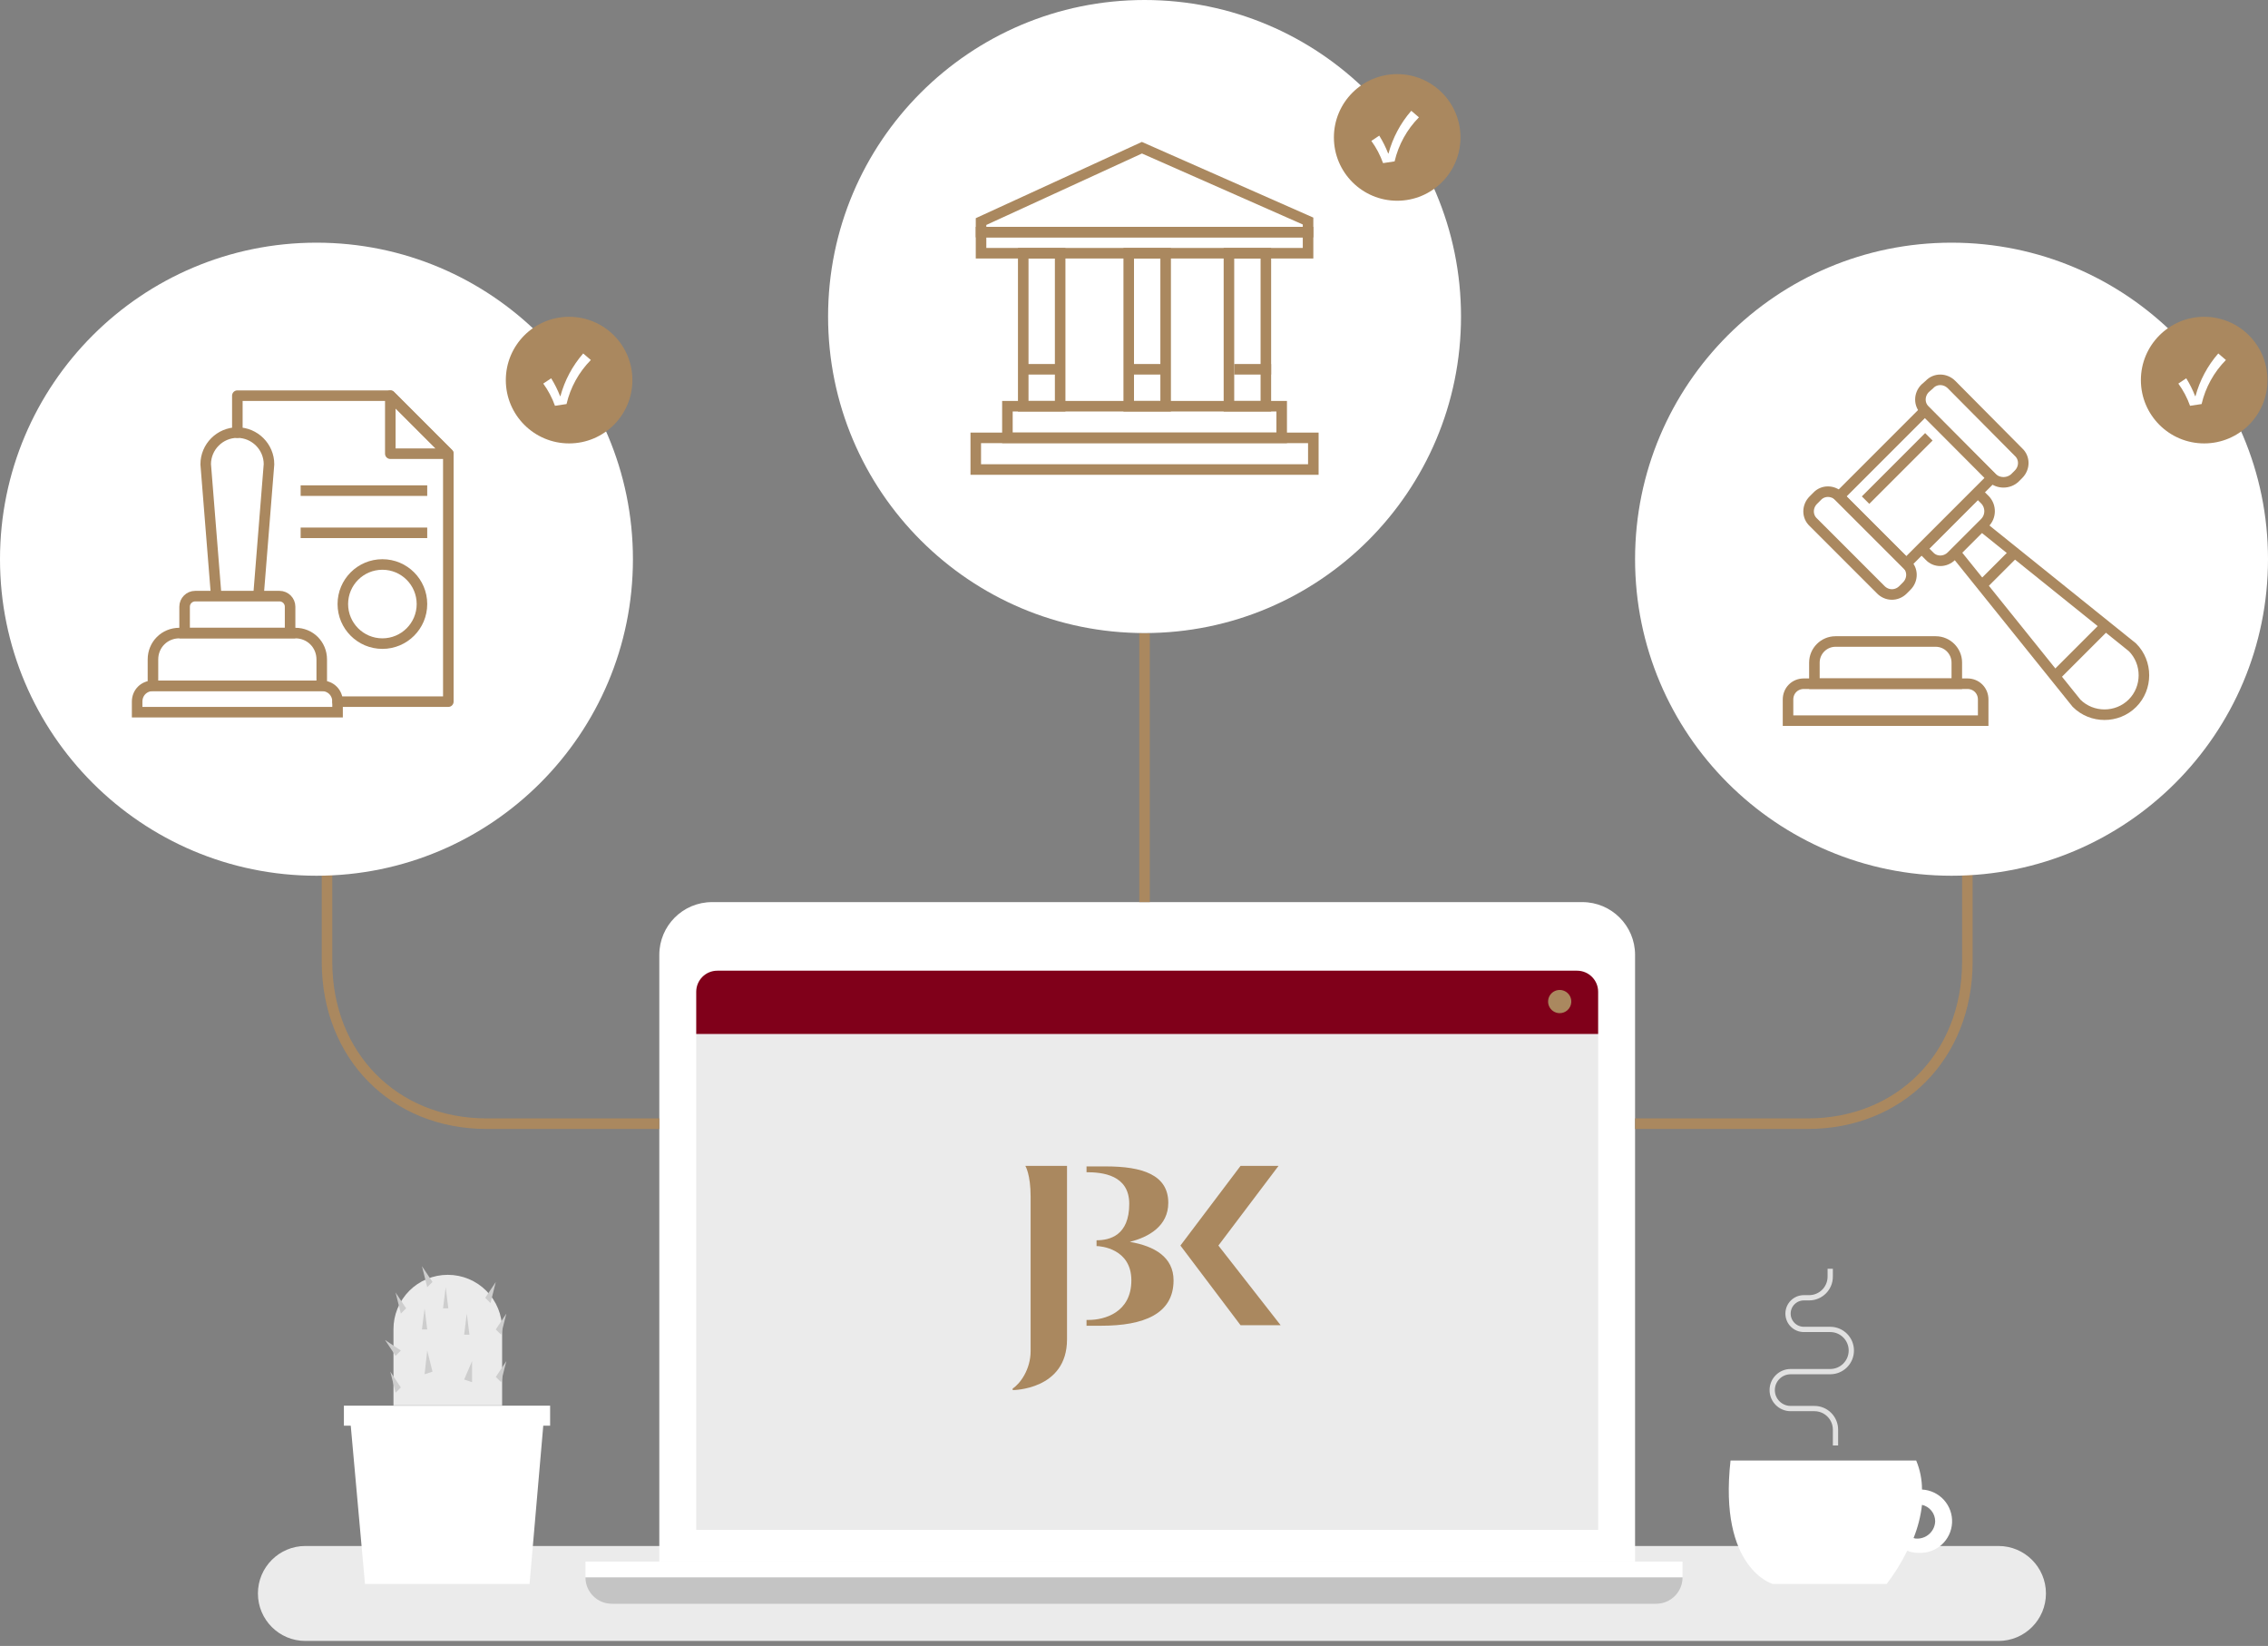 <svg width="430" height="312" viewBox="0 0 430 312" fill="none" xmlns="http://www.w3.org/2000/svg">
<rect x="0" y="0" width="430" height="312" fill="#808080" stroke="none"/>
<path d="M378.9 293.05H57.9C52.929 293.05 48.9 297.079 48.9 302.05C48.9 307.021 52.929 311.05 57.9 311.05H378.9C383.87 311.05 387.9 307.021 387.9 302.05C387.9 297.079 383.87 293.05 378.9 293.05Z" fill="#EBEBEB"/>
<path d="M125 181C125 175.477 129.477 171 135 171H300C305.523 171 310 175.477 310 181V296H125V181Z" fill="white"/>
<path d="M217 171L217 120" stroke="#AA885F" stroke-width="2" stroke-miterlimit="10"/>
<path d="M310 213H342.74C360.271 213 373 200.091 373 182.313V131" stroke="#AA885F" stroke-width="2" stroke-miterlimit="10"/>
<path d="M125 213H92.26C74.729 213 62 200.091 62 182.313V131" stroke="#AA885F" stroke-width="2" stroke-miterlimit="10"/>
<path d="M60 166C93.137 166 120 139.137 120 106C120 72.863 93.137 46 60 46C26.863 46 0 72.863 0 106C0 139.137 26.863 166 60 166Z" fill="white"/>
<path d="M107.9 84.05C114.527 84.05 119.9 78.677 119.9 72.05C119.9 65.423 114.527 60.05 107.9 60.05C101.272 60.05 95.9 65.423 95.9 72.05C95.9 78.677 101.272 84.05 107.9 84.05Z" fill="#AA885F"/>
<path d="M103 72.71L104.5 71.71C105.168 72.785 105.734 73.92 106.19 75.1H106.25C107.057 72.107 108.534 69.337 110.57 67L112.02 68.24C109.742 70.545 108.147 73.435 107.41 76.59L105.22 76.92C104.685 75.418 103.937 74 103 72.71Z" fill="white"/>
<path d="M370 166C403.137 166 430 139.137 430 106C430 72.863 403.137 46 370 46C336.863 46 310 72.863 310 106C310 139.137 336.863 166 370 166Z" fill="white"/>
<path d="M417.9 84.05C424.527 84.05 429.9 78.677 429.9 72.05C429.9 65.423 424.527 60.05 417.9 60.05C411.272 60.05 405.9 65.423 405.9 72.05C405.9 78.677 411.272 84.05 417.9 84.05Z" fill="#AA885F"/>
<path d="M413 72.71L414.5 71.71C415.168 72.785 415.734 73.92 416.19 75.1H416.25C417.057 72.107 418.534 69.337 420.57 67L422.02 68.24C419.742 70.545 418.147 73.435 417.41 76.59L415.22 76.92C414.685 75.418 413.937 74 413 72.71Z" fill="white"/>
<path d="M217 120C250.137 120 277 93.137 277 60C277 26.863 250.137 0 217 0C183.863 0 157 26.863 157 60C157 93.137 183.863 120 217 120Z" fill="white"/>
<path d="M264.9 38.05C271.527 38.05 276.9 32.678 276.9 26.05C276.9 19.423 271.527 14.05 264.9 14.05C258.273 14.05 252.9 19.423 252.9 26.05C252.9 32.678 258.273 38.05 264.9 38.05Z" fill="#AA885F"/>
<path d="M260 26.71L261.5 25.71C262.168 26.785 262.734 27.92 263.19 29.1H263.25C264.057 26.107 265.534 23.337 267.57 21L269.02 22.24C266.742 24.545 265.147 27.435 264.41 30.59L262.22 30.92C261.685 29.418 260.937 28 260 26.71Z" fill="white"/>
<path d="M104.3 266.45H103.4H66.2H65.2V270.25H66.5L69.2 300.25H100.4L103 270.25H104.3V266.45Z" fill="white"/>
<path d="M84.9 241.65C86.257 241.649 87.601 241.916 88.855 242.436C90.108 242.956 91.246 243.719 92.204 244.681C93.161 245.643 93.919 246.785 94.433 248.041C94.947 249.297 95.208 250.643 95.2 252V266.4H74.6V252C74.592 250.643 74.853 249.297 75.367 248.041C75.881 246.785 76.639 245.643 77.596 244.681C78.553 243.719 79.692 242.956 80.945 242.436C82.199 241.916 83.543 241.649 84.9 241.65Z" fill="#EBEBEB"/>
<path d="M364.4 282.35C364.403 280.462 364.029 278.592 363.3 276.85H328.1C325.8 297.35 336.1 300.25 336.1 300.25H357.7C359.206 298.285 360.512 296.174 361.6 293.95C362.297 294.236 363.047 294.372 363.8 294.35C365.391 294.43 366.949 293.874 368.13 292.805C369.312 291.736 370.02 290.241 370.1 288.65C370.179 287.059 369.624 285.501 368.555 284.32C367.486 283.138 365.991 282.43 364.4 282.35ZM363.6 291.65C363.329 291.671 363.057 291.637 362.8 291.55C363.613 289.531 364.151 287.412 364.4 285.25C365.105 285.41 365.735 285.803 366.189 286.366C366.642 286.928 366.893 287.627 366.9 288.35C366.875 289.217 366.519 290.042 365.905 290.656C365.292 291.269 364.467 291.625 363.6 291.65Z" fill="white"/>
<path d="M303 196H132V290H303V196Z" fill="#EBEBEB"/>
<path d="M299 184H136C133.791 184 132 185.791 132 188V196H303V188C303 185.791 301.209 184 299 184Z" fill="#80001A"/>
<path d="M297.9 190.05C297.94 189.608 297.846 189.164 297.63 188.777C297.413 188.39 297.085 188.077 296.687 187.879C296.29 187.682 295.842 187.61 295.403 187.671C294.964 187.733 294.553 187.926 294.225 188.225C293.898 188.525 293.668 188.916 293.567 189.348C293.466 189.78 293.498 190.232 293.658 190.646C293.819 191.06 294.101 191.415 294.467 191.666C294.833 191.916 295.266 192.05 295.71 192.05C296.259 192.05 296.787 191.844 297.193 191.474C297.598 191.104 297.85 190.596 297.9 190.05Z" fill="#AA885F"/>
<path d="M319 296H111V299H319V296Z" fill="white"/>
<path d="M319 299H111C111 301.761 113.239 304 116 304H314C316.762 304 319 301.761 319 299Z" fill="#C4C4C4"/>
<path d="M373 129.6H342C340.3 129.6 339 130.9 339 132.6V136.6H376V132.6C376 130.9 374.7 129.6 373 129.6Z" stroke="#AA885F" stroke-width="2" stroke-miterlimit="10"/>
<path d="M367 121.6H348C345.8 121.6 344 123.4 344 125.6V129.6H371V125.6C371 123.4 369.2 121.6 367 121.6Z" stroke="#AA885F" stroke-width="2" stroke-miterlimit="10"/>
<path d="M364.952 77.841L348.689 94.104L361.417 106.832L377.68 90.569L364.952 77.841Z" stroke="#AA885F" stroke-width="2" stroke-miterlimit="10"/>
<path d="M376.3 99.1L370 105.4C368.8 106.6 366.9 106.6 365.8 105.4L364.4 104L375 93.4L376.4 94.8C377.5 96 377.5 97.9 376.3 99.1Z" stroke="#AA885F" stroke-width="2" stroke-miterlimit="10"/>
<path d="M360.8 111.8L361.5 111.1C362.7 109.9 362.7 108 361.5 106.9L348.7 94.1C347.5 92.9 345.6 92.9 344.5 94.1L343.8 94.8C342.6 96 342.6 97.9 343.8 99L356.5 111.7C357.7 113 359.6 113 360.8 111.8Z" stroke="#AA885F" stroke-width="2" stroke-miterlimit="10"/>
<path d="M382 90.6L382.7 89.9C383.9 88.7 383.9 86.8 382.7 85.7L370 72.9C368.8 71.7 366.9 71.7 365.8 72.9L365 73.6C363.8 74.8 363.8 76.7 365 77.8L377.7 90.6C378.9 91.7 380.8 91.7 382 90.6Z" stroke="#AA885F" stroke-width="2" stroke-miterlimit="10"/>
<path d="M365.7 82.8L353.7 94.8" stroke="#AA885F" stroke-width="2" stroke-miterlimit="10"/>
<path d="M398.9 118.9L389.8 128" stroke="#AA885F" stroke-width="2" stroke-miterlimit="10"/>
<path d="M382 104.7L375.6 111.1" stroke="#AA885F" stroke-width="2" stroke-miterlimit="10"/>
<path d="M370.7 104.7L393.7 133.3C396.6 136.2 401.4 136.2 404.3 133.3C407.2 130.4 407.2 125.6 404.3 122.7L375.7 99.7" stroke="#AA885F" stroke-width="2" stroke-miterlimit="10"/>
<path d="M249 83H185V89H249V83Z" stroke="#AA885F" stroke-width="2" stroke-miterlimit="10"/>
<path d="M243 77H191V83H243V77Z" stroke="#AA885F" stroke-width="2" stroke-miterlimit="10"/>
<path d="M248 44H186V48H248V44Z" stroke="#AA885F" stroke-width="2" stroke-miterlimit="10"/>
<path d="M201 48H194V77H201V48Z" stroke="#AA885F" stroke-width="2" stroke-miterlimit="10"/>
<path d="M240 48H233V77H240V48Z" stroke="#AA885F" stroke-width="2" stroke-miterlimit="10"/>
<path d="M221 48H214V77H221V48Z" stroke="#AA885F" stroke-width="2" stroke-miterlimit="10"/>
<path d="M216.5 28L186 42V44H248V41.9L216.5 28Z" stroke="#AA885F" stroke-width="2" stroke-miterlimit="10"/>
<path d="M194 70H201" stroke="#AA885F" stroke-width="2" stroke-miterlimit="10"/>
<path d="M214 70H221" stroke="#AA885F" stroke-width="2" stroke-miterlimit="10"/>
<path d="M234 70H241" stroke="#AA885F" stroke-width="2" stroke-miterlimit="10"/>
<path d="M61 130H29V125C29 122.2 31.2 120 34 120H56C58.8 120 61 122.2 61 125V130Z" stroke="#AA885F" stroke-width="2" stroke-miterlimit="10"/>
<path d="M61 130H29C27.3 130 26 131.3 26 133V135H64V133C64 131.3 62.7 130 61 130Z" stroke="#AA885F" stroke-width="2" stroke-miterlimit="10"/>
<path d="M53 113H37C35.9 113 35 113.9 35 115V120H55V115C55 113.9 54.1 113 53 113Z" stroke="#AA885F" stroke-width="2" stroke-miterlimit="10"/>
<path d="M45 82V75H74L85 86V133H64" stroke="#AA885F" stroke-width="2" stroke-miterlimit="10" stroke-linecap="round" stroke-linejoin="round"/>
<path d="M85 86H74V75L85 86Z" stroke="#AA885F" stroke-width="2" stroke-miterlimit="10" stroke-linecap="round" stroke-linejoin="round"/>
<path d="M57 93H81" stroke="#AA885F" stroke-width="2" stroke-miterlimit="10" stroke-linejoin="round"/>
<path d="M57 101H81" stroke="#AA885F" stroke-width="2" stroke-miterlimit="10" stroke-linejoin="round"/>
<path d="M72.5 122C76.642 122 80 118.642 80 114.5C80 110.358 76.642 107 72.5 107C68.358 107 65 110.358 65 114.5C65 118.642 68.358 122 72.5 122Z" stroke="#AA885F" stroke-width="2" stroke-miterlimit="10" stroke-linejoin="round"/>
<path d="M41 113L39 88C39 84.7 41.7 82 45 82C48.3 82 51 84.7 51 88L49 113" stroke="#AA885F" stroke-width="2" stroke-miterlimit="10"/>
<g clip-path="url(#clip0)">
<path d="M214.2 235.4C217.8 234.5 221.5 232.4 221.5 228C221.5 222.7 216.6 221.1 209.7 221.1H206V222.2C209 222.2 214.1 222.7 214.1 228.2C214.1 234.2 210.4 235.1 207.9 235.1V236.2C208.7 236.2 214.5 236.7 214.5 242.7C214.5 248.8 209.4 250.2 206.4 250.2H206V251.3H208.8C216.8 251.3 222.5 249.1 222.5 242.7C222.5 238.3 218.9 236.2 214.2 235.4Z" fill="#AA885F"/>
<path d="M235.2 221L223.8 236.1L235.2 251.2H242.8L231 236.1L242.4 221H235.2Z" fill="#AA885F"/>
<path d="M194.4 221C194.4 221 195.4 222.6 195.4 226.8V256.1C195.4 259.6 193.4 262.3 192 263.2V263.5C192 263.5 202.3 263.5 202.3 253.9V221H194.4Z" fill="#AA885F"/>
</g>
<path d="M348 274V271C348 268.791 346.209 267 344 267H339.5C337.567 267 336 265.433 336 263.5V263.5C336 261.567 337.567 260 339.5 260H347C349.209 260 351 258.209 351 256V256C351 253.791 349.209 252 347 252H342C340.343 252 339 250.657 339 249V249C339 247.343 340.343 246 342 246H343C345.209 246 347 244.209 347 242V240.5" stroke="#E1E1E1"/>
<path d="M96 258L94 261L95 262L96 258Z" fill="#CDCDCD"/>
<path d="M96 249L94 252L95 253L96 249Z" fill="#CDCDCD"/>
<path d="M94 243L92 246L93 247L94 243Z" fill="#CDCDCD"/>
<path d="M80 240L82 243L81 244L80 240Z" fill="#CDCDCD"/>
<path d="M84.5 244L85 248H84L84.5 244Z" fill="#CDCDCD"/>
<path d="M88.5 249L89 253H88L88.5 249Z" fill="#CDCDCD"/>
<path d="M80.5 248L81 252H80L80.5 248Z" fill="#CDCDCD"/>
<path d="M89.5 258V262L88 261.5L89.5 258Z" fill="#CDCDCD"/>
<path d="M81 256L82 260L80.5 260.5L81 256Z" fill="#CDCDCD"/>
<path d="M75 245L77 248L76 249L75 245Z" fill="#CDCDCD"/>
<path d="M73 254L76 256L75 257L73 254Z" fill="#CDCDCD"/>
<path d="M74 260L76 263L75 264L74 260Z" fill="#CDCDCD"/>
<defs>
<clipPath id="clip0">
<rect width="50.8" height="42.6" fill="white" transform="translate(192 221)"/>
</clipPath>
</defs>
</svg>
